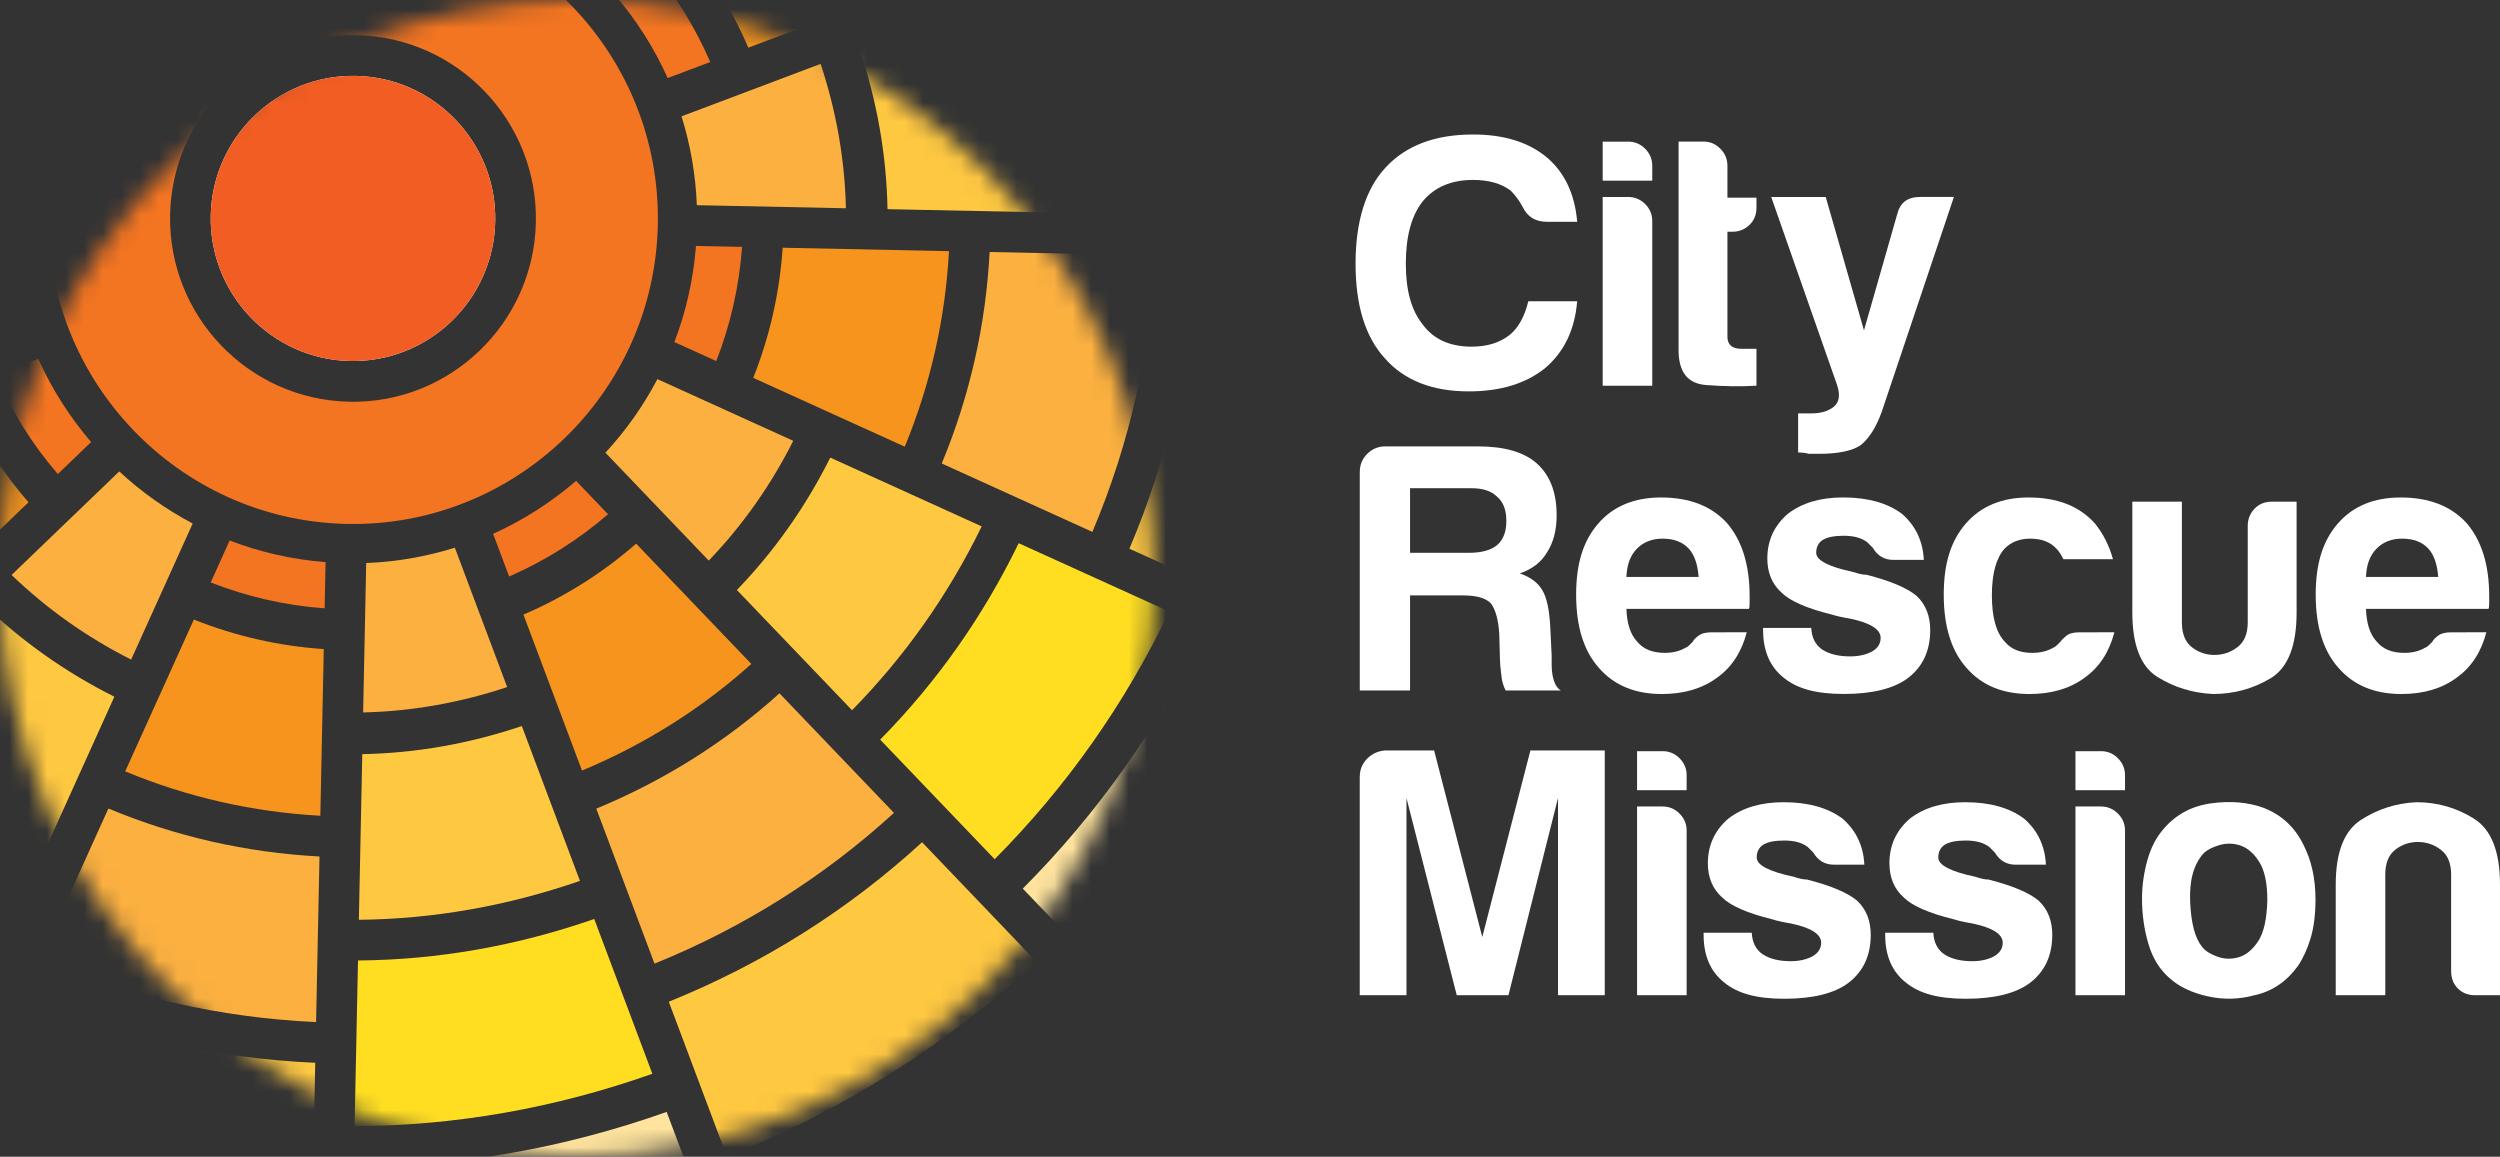 <svg fill="none" height="62" viewBox="0 0 134 62" width="134" xmlns="http://www.w3.org/2000/svg" xmlns:xlink="http://www.w3.org/1999/xlink"><rect x="0" y="0" width="134" height="62" fill="#333333" stroke="none"/><mask id="a" height="62" maskUnits="userSpaceOnUse" width="62" x="0" y="0"><path d="m0 30.114v1.77c.467 16.712 14.133 30.115 30.923 30.115 16.79 0 30.935-13.879 30.935-31 0-17.121-13.85-31-30.935-31-17.085 0-30.456 13.403-30.923 30.115" fill="#fff"/></mask><g mask="url(#a)"><path d="m19.078 4.068c-4.204-.087-7.696 3.271-7.783 7.483-.087 4.213 3.264 7.712 7.468 7.799 4.204.087 7.696-3.271 7.782-7.483.087-4.213-3.263-7.712-7.467-7.799z" fill="#fff"/><path d="m26.431 28.611.859 2.29c1.941-.85 3.712-1.966 5.299-3.338l-1.71-1.787c-1.339 1.144-2.824 2.107-4.448 2.836z" fill="#f47521"/><path d="m54.35-.483-8.277 3.121c.942 2.815 1.444 5.688 1.498 8.573l8.858.183c-.038-3.999-.733-7.983-2.08-11.877" fill="#ffc841"/><path d="m37.989 30.049c1.82-1.901 3.336-4.05 4.529-6.421l-7.281-3.307c-.759 1.44-1.691 2.76-2.786 3.943z" fill="#fbb040"/><path d="m42.747-9.688-6.434 6.187c1.569 1.806 2.84 3.832 3.798 6.055l8.337-3.144c-1.394-3.369-3.305-6.42-5.702-9.099z" fill="#f7941d"/><path d="m38.07 3.323c-.848-1.948-1.96-3.724-3.329-5.314l-1.784 1.715c1.143 1.342 2.103 2.831 2.83 4.46l2.283-.861z" fill="#f47521"/><path d="m19.006 60.36c5.367-.014 10.724-.956 15.96-2.805l-3.115-8.298c-4.154 1.447-8.402 2.192-12.662 2.225l-.183 8.877z" fill="#ffde22"/><path d="m64.668-4.373-8.277 3.12c1.441 4.157 2.185 8.414 2.218 12.692l8.863.183c-.014-5.377-.956-10.745-2.804-15.996z" fill="#ffde22"/><path d="m62.671 32.78-8.069-3.664c-1.903 3.921-4.393 7.452-7.424 10.528l6.136 6.409c3.836-3.858 6.977-8.313 9.357-13.273" fill="#ffde22"/><g fill="#fbb040"><path d="m41.781 37.162c-2.892 2.606-6.186 4.678-9.819 6.181l3.119 8.308c4.774-1.936 9.079-4.648 12.835-8.081z"/><path d="m53.044 13.508c-.204 3.921-1.066 7.721-2.567 11.335l8.075 3.667c1.996-4.72 3.121-9.693 3.354-14.819z"/><path d="m19.629 30.177-.165 8.009c2.596-.058 5.18-.513 7.721-1.359l-2.805-7.471c-1.516.473-3.099.758-4.75.822"/></g><path d="m36.146 18.334 2.245 1.019c.768-1.964 1.23-4.01 1.383-6.12l-2.469-.051c-.143 1.806-.534 3.53-1.158 5.152" fill="#f47521"/><path d="m52.619 28.215-8.117-3.687c-1.311 2.626-2.986 5.001-5.004 7.096l6.171 6.444c2.833-2.884 5.163-6.189 6.95-9.853" fill="#ffc841"/><path d="m41.952 13.278c-.163 2.406-.691 4.739-1.578 6.976l8.121 3.688c1.379-3.342 2.174-6.856 2.37-10.479z" fill="#f7941d"/><path d="m28.056 32.943 3.139 8.358c3.355-1.397 6.399-3.313 9.077-5.714l-6.174-6.447c-1.802 1.574-3.823 2.847-6.042 3.804z" fill="#f7941d"/><path d="m43.985 3.424-7.455 2.811c.472 1.52.757 3.108.82 4.763l7.991.165c-.059-2.602-.511-5.193-1.356-7.74z" fill="#fbb040"/><path d="m19.235 49.3c3.984-.038 7.958-.738 11.85-2.085l-3.115-8.299c-2.811.947-5.675 1.452-8.552 1.506l-.183 8.877z" fill="#ffc841"/><path d="m2.153 51.422c4.707 2 9.67 3.128 14.789 3.362l.183-8.877c-3.909-.204-7.703-1.066-11.315-2.57l-3.657 8.085z" fill="#fbb040"/><path d="m-2.404 61.498c6.078 2.618 12.495 4.076 19.118 4.345l.183-8.877c-5.415-.241-10.663-1.435-15.644-3.555l-3.657 8.087z" fill="#ffc841"/><path d="m6.71 41.346c3.339 1.385 6.846 2.181 10.46 2.378l.184-8.933c-2.397-.162-4.728-.692-6.963-1.582z" fill="#f7941d"/><path d="m35.847 53.693 3.119 8.308c6.184-2.476 11.755-5.983 16.593-10.448l-6.136-6.409c-3.969 3.637-8.524 6.507-13.577 8.549z" fill="#ffc841"/><path d="m60.536 29.411 8.072 3.666c2.612-6.09 4.068-12.521 4.337-19.157l-8.859-.183c-.241 5.423-1.43 10.683-3.55 15.675" fill="#ffc841"/><path d="m54.821 47.629 6.135 6.407c4.848-4.833 8.8-10.436 11.768-16.69l-8.071-3.665c-2.493 5.215-5.793 9.895-9.832 13.947" fill="#ffe39e"/><path d="m18.961 62.544-.183 8.877c6.753.011 13.49-1.172 20.07-3.526l-3.115-8.297c-5.498 1.948-11.125 2.937-16.771 2.946" fill="#ffe39e"/><path d="m11.292 31.218c1.963.772 4.005 1.236 6.108 1.389l.051-2.475c-1.803-.145-3.524-.537-5.142-1.161l-1.016 2.248z" fill="#f47521"/><path d="m19.078 4.068c-4.204-.087-7.696 3.271-7.783 7.483-.087 4.213 3.264 7.712 7.468 7.799 4.204.087 7.696-3.271 7.782-7.483.087-4.213-3.263-7.712-7.467-7.799z" fill="#f15d22"/><path d="m-6.144 19.994 7.455-2.811c-.472-1.52-.757-3.108-.82-4.763l-7.991-.165c.058 2.602.511 5.193 1.356 7.74z" fill="#fbb040"/><path d="m1.695 5.084-2.245-1.019c-.768 1.965-1.23 4.011-1.383 6.121l2.469.052c.143-1.807.535-3.531 1.158-5.152" fill="#f47521"/><path d="m1.527 26.92c-1.57-1.806-2.84-3.832-3.799-6.056l-8.337 3.144c1.394 3.368 3.306 6.417 5.702 9.098z" fill="#f7941d"/><path d="m-2.105 55.552 3.657-8.086c-3.908-1.907-7.433-4.404-10.508-7.441l-6.396 6.15c3.861 3.85 8.304 6.997 13.247 9.378z" fill="#ffde22"/><path d="m10.329 28.062c-1.438-.762-2.755-1.696-3.937-2.793l-5.772 5.55c1.896 1.822 4.041 3.341 6.409 4.537l3.299-7.294z" fill="#fbb040"/><path d="m-.23 20.095c.848 1.948 1.96 3.724 3.329 5.314l1.784-1.715c-1.143-1.342-2.103-2.831-2.83-4.46l-2.283.861z" fill="#f47521"/><path d="m6.13 37.344c-2.622-1.312-4.991-2.99-7.082-5.013l-6.431 6.182c2.882 2.836 6.179 5.172 9.834 6.965z" fill="#ffc841"/><path d="m-.148-6.631c-1.821 1.901-3.336 4.05-4.529 6.421l7.281 3.307c.759-1.44 1.691-2.76 2.786-3.943z" fill="#fbb040"/><path d="m18.717 21.533c-5.404-.112-9.712-4.609-9.6-10.026.112-5.417 4.602-9.733 10.005-9.621 5.404.112 9.712 4.61 9.601 10.027-.112 5.417-4.603 9.733-10.006 9.62zm16.542-9.485c.187-9.029-6.994-16.525-16.001-16.711-9.008-.187-16.491 7.006-16.676 16.034-.187 9.029 6.993 16.525 16.001 16.711 9.008.187 16.49-7.006 16.676-16.034z" fill="#f47521"/></g><g fill="#fff"><path d="m82.829 19.723c-1.038.837-2.404 1.255-4.099 1.255-1.974 0-3.479-.596-4.516-1.788-1.037-1.142-1.556-2.827-1.556-5.059 0-2.231.532-3.993 1.594-5.134 1.088-1.192 2.657-1.788 4.706-1.788 1.67 0 2.998.418 3.985 1.255.936.811 1.468 1.953 1.595 3.423h-1.632c-.607 0-1.037-.266-1.291-.798-.178-.33-.392-.621-.645-.875-.506-.381-1.176-.57-2.011-.57-1.164 0-2.062.38-2.695 1.141-.607.76-.911 1.876-.911 3.346s.303 2.51.911 3.271c.582.786 1.455 1.179 2.619 1.179.809 0 1.48-.203 2.011-.609.48-.38.822-.989 1.024-1.825h2.619c-.127 1.521-.696 2.713-1.708 3.575"/><path d="m87.27 10.558c.354 0 .657.127.911.38.253.254.38.558.38.913v8.823h-2.657v-10.116h1.366zm0-2.966c.354 0 .657.126.911.381.253.253.38.557.38.912v.799h-2.657v-2.091h1.366z"/><path d="m91.433 20.636c-.974-.076-1.461-.697-1.461-1.864v-11.181h1.366c.329 0 .62.126.873.38.253.254.379.558.379.913v1.712h1.557v.532c0 .381-.127.691-.38.932-.253.241-.557.361-.911.361h-.266v5.629c0 .431.253.647.759.647h.797v1.977c-.835.051-1.74.038-2.714-.038"/><path d="m96.379 22.157h.721c.506 0 .905-.12 1.196-.361.291-.24.348-.628.171-1.16l-3.53-10.078h2.922l2.05 7.15 1.784-6.238c.152-.608.557-.913 1.215-.913h1.821l-3.871 11.524c-.304.836-.683 1.433-1.139 1.787-.456.305-1.202.457-2.239.457h-.531c-.076-.025-.171-.045-.285-.057-.114-.013-.208-.019-.285-.019v-2.092z"/><path d="m78.73 29.631c.683 0 1.19-.14 1.517-.418.329-.279.494-.709.494-1.294 0-.584-.165-1.014-.494-1.293-.303-.305-.759-.457-1.366-.457h-3.302v3.461h3.15zm-5.845-4.335c0-.381.133-.704.398-.97.266-.266.589-.399.968-.399h4.972c1.417 0 2.467.304 3.15.913.709.633 1.063 1.559 1.063 2.776 0 .811-.178 1.484-.532 2.016-.303.507-.784.875-1.442 1.103.582.203.987.507 1.214.913.228.381.367 1.026.417 1.939l.076 1.559v.494c0 .178.013.343.037.494.076.457.229.748.456.875h-2.96c-.127-.253-.203-.519-.228-.798-.051-.406-.076-.684-.076-.837l-.038-1.407c-.051-.76-.203-1.306-.456-1.635-.279-.279-.772-.418-1.48-.418h-2.846v5.096h-2.695v-11.713z"/><path d="m91.046 30.924c-.051-.684-.228-1.192-.532-1.521-.329-.355-.797-.532-1.404-.532-.556 0-1.012.177-1.366.532-.354.355-.544.862-.569 1.521zm2.581 2.966c-.279 1.065-.81 1.877-1.594 2.434-.784.582-1.771.875-2.96.875-1.442 0-2.568-.469-3.378-1.408-.81-.912-1.214-2.218-1.214-3.917 0-1.699.391-2.891 1.176-3.803.81-.938 1.936-1.406 3.378-1.406 1.518 0 2.695.456 3.529 1.369.81.938 1.215 2.244 1.215 3.917v.418c0 .127-.013.216-.038.266h-6.565c.025.786.214 1.369.569 1.75.329.406.822.609 1.48.609.43 0 .797-.089 1.1-.266.076-.026.146-.07.209-.133l.208-.209c.025-.076.12-.178.285-.304.164-.127.398-.19.702-.19z"/><path d="m97.083 33.662c.025.507.214.887.569 1.141.38.254.885.38 1.518.38.456 0 .848-.088 1.176-.266.304-.177.456-.418.456-.723 0-.457-.531-.798-1.594-1.027-.456-.076-.797-.152-1.025-.228-1.34-.33-2.239-.723-2.695-1.179-.506-.457-.759-1.065-.759-1.826 0-.963.367-1.762 1.101-2.396.759-.583 1.746-.875 2.96-.875 1.316 0 2.366.291 3.15.875.734.633 1.126 1.458 1.177 2.472h-1.632c-.481 0-.848-.216-1.101-.647l-.303-.304c-.304-.229-.721-.343-1.252-.343-.531 0-.886.077-1.139.228-.227.152-.341.381-.341.684 0 .406.657.748 1.974 1.027.151.05.284.088.398.114.113.025.221.038.323.038 1.29.33 2.188.71 2.695 1.141.48.457.721 1.065.721 1.825 0 1.115-.406 1.978-1.215 2.586-.759.558-1.898.837-3.416.837-1.518 0-2.518-.292-3.227-.875-.734-.583-1.1-1.433-1.1-2.549v-.114h2.58z"/><path d="m113.331 33.89c-.278 1.065-.809 1.877-1.594 2.434-.784.582-1.77.875-2.96.875-1.442 0-2.568-.469-3.378-1.408-.809-.912-1.214-2.218-1.214-3.917 0-1.699.391-2.891 1.176-3.803.81-.938 1.936-1.406 3.378-1.406 1.518 0 2.695.456 3.529 1.369.456.558.785 1.204.987 1.94h-2.656c-.127-.254-.253-.444-.38-.571-.329-.355-.797-.532-1.404-.532-.557 0-1.012.177-1.367.532-.455.507-.683 1.345-.683 2.51 0 1.165.228 1.991.683 2.472.329.406.823.609 1.481.609.43 0 .797-.089 1.1-.266.076-.026.146-.07.209-.133l.208-.209c.051-.076.152-.178.305-.304.151-.127.379-.19.683-.19z"/><path d="m123.098 32.825c0 1.8-.467 2.979-1.404 3.537-.936.558-1.961.836-3.074.836-1.088-.05-2.081-.354-2.98-.913-.897-.558-1.347-1.711-1.347-3.461v-5.933h2.656v6.465c0 .609.178 1.053.532 1.331.355.279.76.418 1.214.418.455 0 .867-.139 1.234-.418.367-.279.55-.723.55-1.331v-5.173c0-.354.121-.659.361-.912.24-.254.55-.381.93-.381h1.328v5.933z"/><path d="m130.688 30.924c-.051-.684-.228-1.192-.531-1.521-.329-.355-.797-.532-1.405-.532-.556 0-1.012.177-1.366.532-.354.355-.544.862-.569 1.521zm2.581 2.966c-.279 1.065-.81 1.877-1.594 2.434-.784.582-1.771.875-2.961.875-1.442 0-2.568-.469-3.377-1.408-.81-.912-1.215-2.218-1.215-3.917 0-1.699.392-2.891 1.177-3.803.809-.938 1.935-1.406 3.377-1.406 1.518 0 2.695.456 3.53 1.369.809.938 1.215 2.244 1.215 3.917v.418c0 .127-.013.216-.039.266h-6.565c.025.786.215 1.369.569 1.75.329.406.822.609 1.481.609.43 0 .796-.089 1.099-.266.077-.026.146-.07.21-.133l.208-.209c.025-.076.121-.178.285-.304.164-.127.398-.19.702-.19z"/><path d="m72.885 41.631c0-.381.133-.704.398-.97.266-.266.589-.412.968-.437h2.618l2.581 10.002 2.58-10.002h3.985v13.12h-2.505v-10.572l-2.657 10.572h-2.771l-2.695-10.572v10.572h-2.505v-11.713z"/><path d="m89.113 43.228c.354 0 .658.127.911.381.253.253.38.558.38.912v8.823h-2.657v-10.116h1.366zm0-2.966c.354 0 .658.126.911.381.253.253.38.557.38.912v.799h-2.657v-2.091h1.366z"/><path d="m93.895 49.998c.025.507.214.887.569 1.141.38.254.885.381 1.518.381.456 0 .848-.089 1.176-.267.303-.177.456-.418.456-.723 0-.457-.531-.798-1.594-1.027-.456-.076-.797-.152-1.025-.228-1.34-.33-2.239-.723-2.695-1.179-.506-.457-.759-1.065-.759-1.826 0-.963.367-1.762 1.101-2.396.759-.583 1.746-.875 2.96-.875 1.315 0 2.366.292 3.15.875.734.634 1.126 1.458 1.176 2.472h-1.632c-.481 0-.848-.216-1.101-.647l-.303-.304c-.303-.229-.721-.343-1.252-.343s-.886.076-1.139.228c-.227.152-.341.381-.341.684 0 .406.658.748 1.974 1.027.151.05.284.088.398.114.113.026.221.038.323.038 1.29.33 2.188.71 2.695 1.141.48.457.722 1.065.722 1.825 0 1.115-.406 1.978-1.216 2.587-.759.558-1.897.837-3.415.837s-2.518-.292-3.226-.875c-.735-.583-1.101-1.433-1.101-2.549v-.114h2.58z"/><path d="m103.626 49.998c.026.507.215.887.569 1.141.38.254.886.381 1.519.381.455 0 .847-.089 1.176-.267.303-.177.455-.418.455-.723 0-.457-.53-.798-1.593-1.027-.456-.076-.797-.152-1.025-.228-1.341-.33-2.239-.723-2.695-1.179-.506-.457-.759-1.065-.759-1.826 0-.963.367-1.762 1.101-2.396.758-.583 1.746-.875 2.96-.875 1.315 0 2.366.292 3.15.875.734.634 1.126 1.458 1.176 2.472h-1.632c-.48 0-.847-.216-1.1-.647l-.304-.304c-.303-.229-.721-.343-1.252-.343s-.886.076-1.139.228c-.227.152-.341.381-.341.684 0 .406.657.748 1.974 1.027.151.05.284.088.398.114.113.026.221.038.322.038 1.29.33 2.189.71 2.695 1.141.48.457.721 1.065.721 1.825 0 1.115-.405 1.978-1.215 2.587-.759.558-1.897.837-3.415.837s-2.518-.292-3.226-.875c-.734-.583-1.1-1.433-1.1-2.549v-.114h2.58z"/><path d="m112.611 43.228c.354 0 .657.127.91.381.254.253.38.558.38.912v8.823h-2.656v-10.116zm0-2.966c.354 0 .657.126.91.381.254.253.38.557.38.912v.799h-2.656v-2.091h1.366z"/><path d="m117.392 48.343c.051 1.153.266 1.958.645 2.414.153.203.418.374.797.514.38.14.766.152 1.158.038.392-.114.74-.399 1.044-.856.303-.457.468-1.191.493-2.205 0-.913-.145-1.597-.436-2.054s-.626-.748-1.006-.875c-.38-.126-.76-.133-1.139-.019-.38.114-.658.26-.835.437-.531.583-.772 1.452-.721 2.605m-2.239 2.244c-.228-.774-.341-1.578-.341-2.415 0-.684.094-1.369.285-2.053.189-.684.486-1.255.891-1.711.658-.76 1.505-1.211 2.543-1.351 1.037-.139 1.974-.057 2.808.247.962.38 1.67 1.04 2.126 1.978.43.836.645 1.812.645 2.928 0 .811-.088 1.508-.265 2.091-.178.583-.406 1.077-.683 1.484-.608.836-1.38 1.356-2.316 1.559-.835.228-1.676.247-2.523.057-.849-.19-1.525-.514-2.031-.969-.531-.457-.911-1.071-1.139-1.845"/><path d="m132.671 53.344c-.38 0-.69-.12-.93-.361-.24-.24-.36-.551-.36-.931v-5.173c0-.609-.184-1.053-.551-1.331-.366-.279-.778-.418-1.233-.418s-.861.139-1.214.418c-.355.279-.532.723-.532 1.331v6.465h-2.656v-5.933c0-1.724.448-2.878 1.347-3.461.899-.582 1.891-.9 2.98-.951 1.113 0 2.138.292 3.073.875.937.583 1.405 1.763 1.405 3.537v5.933h-1.328z"/></g></svg>